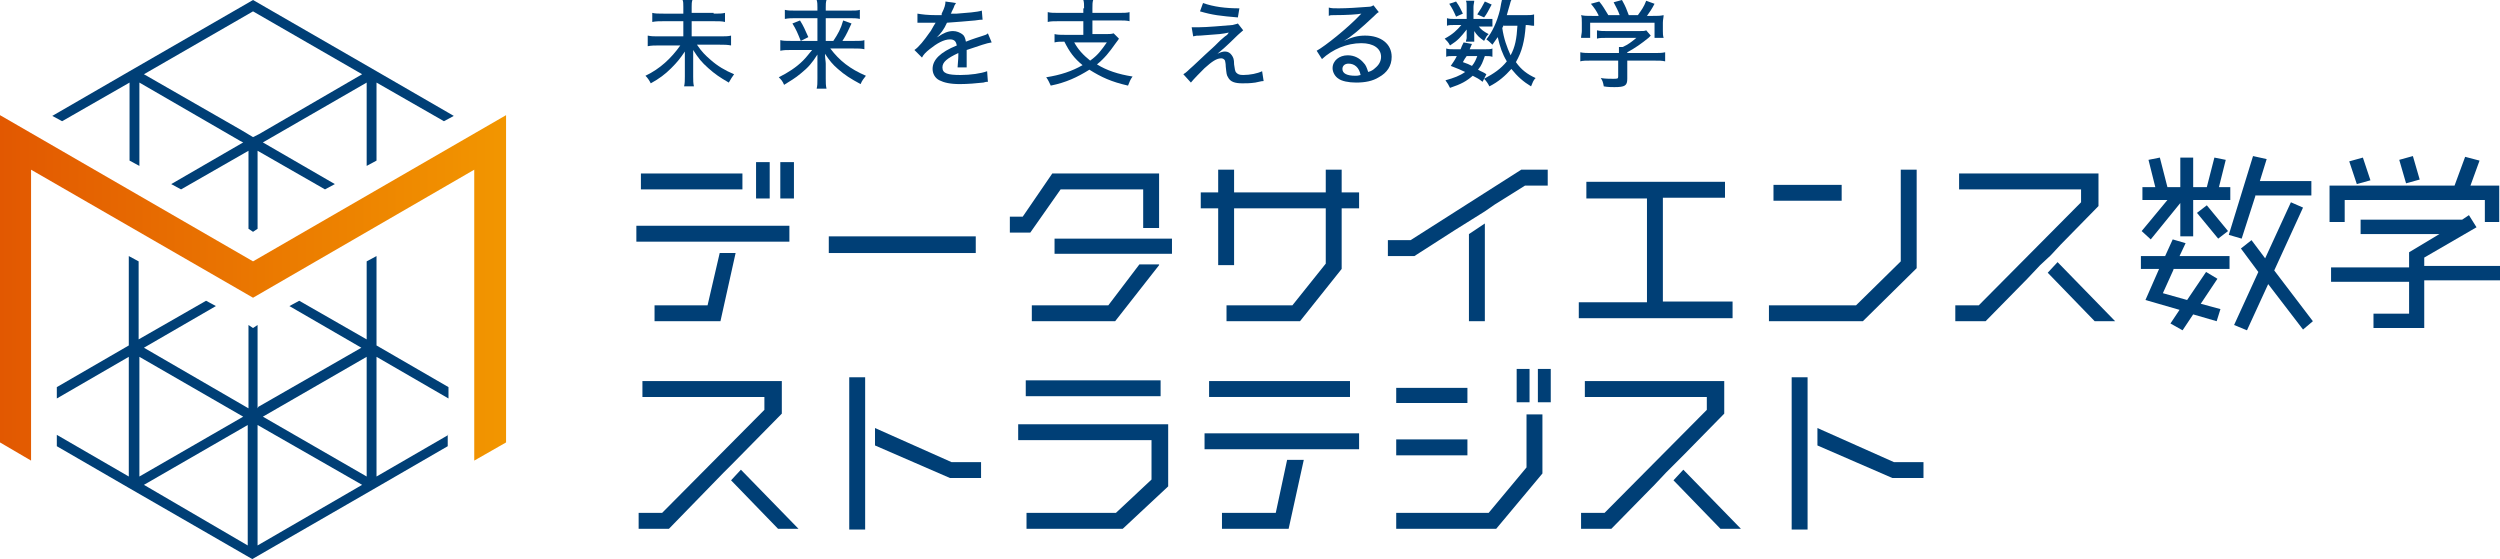 <?xml version="1.0" encoding="utf-8"?>
<!-- Generator: Adobe Illustrator 26.1.0, SVG Export Plug-In . SVG Version: 6.00 Build 0)  -->
<svg version="1.1" id="レイヤー_1" xmlns="http://www.w3.org/2000/svg" xmlns:xlink="http://www.w3.org/1999/xlink" x="0px"
	 y="0px" width="330px" height="73.8px" viewBox="0 0 330 73.8" style="enable-background:new 0 0 330 73.8;" xml:space="preserve">
<style type="text/css">
	.st0{fill:#003F76;}
	.st1{fill:url(#SVGID_1_);}
</style>
<g>
	<g>
		<path class="st0" d="M109.4,33.4v-2.2h19.4v2.2H109.4z"/>
		<path class="st0" d="M177.1,27.5v8l-5.5,6.9h-9.7v-2.1h8.7l4.4-5.5v-7.3h-12.1V35h-2.1v-7.5h-2.3v-2.1h2.3v-3h2.1v3h12.1v-3h2.1v3
			h2.3v2.1H177.1z"/>
		<path class="st0" d="M208.4,42v-2.1h9V26.2h-8V24h18.3v2.1h-8.2v13.7h9.2V42H208.4z"/>
		<path class="st0" d="M245.9,42.4h-12.4v-2.1H245l5.9-5.8V22.4h2.1v13L245.9,42.4z M234.1,26.5v-2.1h9v2.1H234.1z"/>
		<path class="st0" d="M289.5,26.4v4.8h-1.7v-4.4l-3.9,4.8l-1.2-1.1l3.4-4.1h-3.3v-1.7h1.7l-0.9-3.6l1.5-0.3l1,3.9h1.7v-3.9h1.7v3.9
			h1.8l1-3.9l1.5,0.3l-0.9,3.6h1.5v1.7H289.5z M286.9,35.6l-1.4,3.1l3.2,0.9l2.5-3.7l1.5,0.9l-2.2,3.3l2.6,0.7l-0.5,1.6l-3.1-0.9
			l-1.4,2.1l-1.6-0.9l1.2-1.8l-4.5-1.3l1.8-4.1h-2.4v-1.7h3.2l1-2.2l1.7,0.5l-0.8,1.7h6.6v1.7H286.9z M292.8,31.5l-2.8-3.4l1.3-1
			l2.8,3.4L292.8,31.5z M297.7,25.9l-1.8,5.6l-1.7-0.5l3.2-10.4l1.8,0.4l-0.9,2.9h6.8v1.9H297.7z M304,43.5l-4.6-6l-2.8,6.1
			l-1.7-0.7l3.2-7l-2.3-3.1l1.4-1.1l1.8,2.4l3.4-7.4l1.6,0.7l-3.8,8.3l5.1,6.7L304,43.5z"/>
		<path class="st0" d="M328,29.3v-2.9h-18.5v2.9h-2v-4.8h16.5l1.4-3.8l1.9,0.5l-1.2,3.3h3.8v4.8H328z M320,37.1v6.2h-6.7v-1.9h4.7
			v-4.2h-10.3v-1.9h10.3v-2l4-2.4h-10.4v-1.9h13.4l0.9-0.6l1,1.6L320,34v1.1h10v1.9H320z M311.1,24.3l-1-3l1.8-0.5l1,3L311.1,24.3z
			 M317.6,24.2l-0.9-3.1l1.8-0.5l0.9,3.1L317.6,24.2z"/>
		<path class="st0" d="M148.2,69.8h-12.7v-2.1h11.8l4.7-4.4v-5.2h-17.6v-2.1h19.8v8.2L148.2,69.8z M135.4,52.3v-2.1h17.8v2.1H135.4z
			"/>
		<path class="st0" d="M184.3,53.2v-2h9.4v2H184.3z M197.5,69.8h-13.2v-2.1h12.2l5-6v-7h2.1v7.8L197.5,69.8z M184.3,60.1v-2.1h9.4
			v2.1H184.3z M200.2,53.1v-4.4h1.7v4.4H200.2z M203,53.1v-4.4h1.7v4.4H203z"/>
		<g>
			<rect x="84.6" y="22.9" class="st0" width="13.4" height="2.1"/>
			<rect x="99.8" y="21.4" class="st0" width="1.8" height="4.8"/>
			<rect x="103" y="21.4" class="st0" width="1.8" height="4.8"/>
			<rect x="84" y="29.8" class="st0" width="20.2" height="2.1"/>
			<polygon class="st0" points="95,33.4 93.4,40.3 86.4,40.3 86.4,42.4 95.1,42.4 97.1,33.4 			"/>
		</g>
		<polygon class="st0" points="150.9,25 150.9,30.1 153,30.1 153,22.9 138.9,22.9 135,28.6 133.3,28.6 133.3,30.7 136,30.7 140,25 
					"/>
		<g>
			<polygon class="st0" points="150.4,34.9 146.3,40.3 136.2,40.3 136.2,42.4 147.2,42.4 153,35 153,34.9 			"/>
			<rect x="139.2" y="31.5" class="st0" width="15.5" height="2"/>
		</g>
		<g>
			<polygon class="st0" points="193.9,30.9 193.9,42.4 196,42.4 196,29.5 			"/>
			<polygon class="st0" points="200.8,22.4 186.2,31.7 183.2,31.7 183.2,33.8 186.7,33.8 192,30.4 192,30.4 196,27.9 196,27.9 
				197.3,27 197.3,27 197.3,27 201.3,24.5 204.3,24.5 204.3,22.4 			"/>
		</g>
		<g>
			<polygon class="st0" points="267.6,36.8 267.6,36.8 269.3,35 269.3,35 270.7,33.7 270.7,33.7 272,32.3 272,32.3 272,32.3 
				277,27.2 277,22.9 258.6,22.9 258.6,25 274.7,25 274.7,26.7 261.2,40.3 258.1,40.3 258.1,42.4 262.1,42.4 267.6,36.8 			"/>
			<polygon class="st0" points="271.6,34.6 270.3,36 276.5,42.4 279.2,42.4 			"/>
		</g>
		<g>
			<polygon class="st0" points="217.9,64.5 218.3,64.1 219.9,62.4 219.9,62.4 221.3,61 221.3,61 222.3,60 222.3,60 222.3,60 
				227.6,54.6 227.6,50.3 209.2,50.3 209.2,52.4 225.3,52.4 225.3,54.1 211.8,67.7 208.7,67.7 208.7,69.8 212.7,69.8 217.9,64.5 			
				"/>
			<polygon class="st0" points="222.2,62 220.9,63.4 227.1,69.8 229.8,69.8 			"/>
		</g>
		<g>
			<polygon class="st0" points="95.5,62.4 96.9,61 96.9,61 103.2,54.6 103.2,50.3 84.8,50.3 84.8,52.4 100.9,52.4 100.9,54.1 
				87.4,67.7 84.3,67.7 84.3,69.8 88.3,69.8 95.5,62.4 			"/>
			<polygon class="st0" points="97.8,62 96.5,63.4 102.7,69.8 105.4,69.8 			"/>
		</g>
		<g>
			<rect x="159.6" y="50.3" class="st0" width="18.6" height="2.1"/>
			<rect x="159" y="57.2" class="st0" width="20.4" height="2.1"/>
			<polygon class="st0" points="169.9,60.7 168.4,67.7 161.3,67.7 161.3,69.8 170.1,69.8 172.1,60.7 			"/>
		</g>
		<g>
			<polygon class="st0" points="125.6,61 115.5,56.5 115.5,58.8 125.4,63.1 129.5,63.1 129.5,61 			"/>
			<rect x="112.1" y="49.8" class="st0" width="2.1" height="20.1"/>
		</g>
		<g>
			<rect x="236.5" y="49.8" class="st0" width="2.1" height="20.1"/>
			<polygon class="st0" points="250,61 239.9,56.5 239.9,58.8 249.8,63.1 253.9,63.1 253.9,61 			"/>
		</g>
	</g>
	<g>
		<path class="st0" d="M94.2,1.8c0.7,0,1.1,0,1.5-0.1v1.2c-0.4-0.1-0.8-0.1-1.5-0.1h-2.9v2H95c0.7,0,1.1,0,1.5-0.1V6
			C96,5.9,95.6,5.9,95,5.9h-3c0.6,0.9,1.1,1.4,1.8,2c0.9,0.8,1.9,1.4,3.1,1.9c-0.3,0.4-0.4,0.6-0.7,1.1c-1.2-0.7-1.8-1.1-2.7-1.9
			c-0.9-0.8-1.3-1.3-2-2.4c0,0.7,0,1,0,1.2v2.3c0,0.5,0,0.9,0.1,1.3h-1.3c0.1-0.4,0.1-0.8,0.1-1.3V8c0-0.4,0-0.7,0-1.2
			c-0.6,0.9-1,1.4-1.8,2.2c-0.8,0.8-1.6,1.4-2.7,2c-0.2-0.4-0.4-0.7-0.7-1c1.9-0.9,3.4-2.3,4.6-4h-2.8c-0.6,0-1,0-1.5,0.1V4.7
			c0.5,0.1,0.8,0.1,1.4,0.1h3.3v-2h-2.6c-0.6,0-1,0-1.5,0.1V1.7c0.4,0.1,0.8,0.1,1.5,0.1h2.6V0.9c0-0.4,0-0.7-0.1-0.9h1.3
			c-0.1,0.3-0.1,0.5-0.1,0.9v0.8H94.2z"/>
		<path class="st0" d="M110,5.4c0.6-0.9,1-1.6,1.3-2.7l1.1,0.4c-0.4,0.8-0.6,1.4-1.2,2.3h1.5c0.8,0,1.1,0,1.4-0.1v1.2
			c-0.4-0.1-0.8-0.1-1.5-0.1h-3c1.2,1.6,2.6,2.7,4.7,3.6c-0.3,0.4-0.5,0.6-0.7,1.1c-1.3-0.7-2.1-1.2-3-2c-0.7-0.6-1.1-1.1-1.7-2
			c0,0.6,0.1,1,0.1,1.3v2c0,0.5,0,0.9,0.1,1.3h-1.3c0.1-0.4,0.1-0.7,0.1-1.3v-2c0-0.4,0-0.6,0-1.2c-0.7,1.1-1.2,1.7-2.2,2.5
			c-0.7,0.6-1.4,1-2.2,1.5c-0.2-0.5-0.4-0.7-0.7-1c1.2-0.6,2.3-1.3,3.2-2.2c0.4-0.4,0.7-0.8,1.2-1.4h-2.8c-0.6,0-0.9,0-1.4,0.1V5.3
			c0.4,0.1,0.8,0.1,1.4,0.1h3.5v-3h-2.9c-0.5,0-0.9,0-1.4,0.1V1.3c0.4,0.1,0.8,0.1,1.4,0.1h2.9V1c0-0.4,0-0.7-0.1-1h1.3
			C109,0.3,109,0.6,109,1v0.4h3.1c0.7,0,1.1,0,1.4-0.1v1.2c-0.4-0.1-0.8-0.1-1.4-0.1H109v3H110z M105.6,2.7c0.5,0.8,0.6,1.1,1.1,2.2
			l-1,0.5c-0.4-1-0.6-1.5-1.1-2.3L105.6,2.7z"/>
		<path class="st0" d="M124.3,1.8c0.4-0.8,0.5-1.2,0.5-1.6l1.4,0.2c-0.1,0.1-0.1,0.2-0.2,0.3c-0.1,0.3-0.1,0.3-0.4,0.9
			c0,0.1-0.1,0.2-0.1,0.2c0,0,0,0,0.1,0c0,0,0,0,0.1,0c0.1,0,0.3,0,0.6,0c1.3-0.1,2.7-0.2,3.3-0.4l0.1,1.2c-0.3,0-0.3,0-1,0.1
			c-0.9,0.1-2.5,0.2-3.7,0.3c-0.4,0.9-0.8,1.4-1.4,2l0,0c0.1-0.1,0.1-0.1,0.3-0.2c0.6-0.4,1.2-0.7,1.9-0.7c0.5,0,0.9,0.2,1.2,0.4
			c0.3,0.2,0.4,0.5,0.5,1c1-0.4,1.7-0.6,2-0.7c0.6-0.2,0.7-0.2,0.9-0.4l0.5,1.2c-0.7,0.1-1.5,0.4-3.3,1c0,0.5,0,0.5,0,0.7
			c0,0.2,0,0.4,0,0.6c0,0.2,0,0.4,0,0.4c0,0.2,0,0.4,0,0.6l-1.2,0c0-0.3,0.1-1,0.1-1.6c0-0.1,0-0.2,0-0.3c-1.5,0.7-2.1,1.2-2.1,1.9
			c0,0.8,0.7,1,2.4,1c1.3,0,2.7-0.2,3.5-0.5l0.1,1.4c-0.2,0-0.3,0-0.6,0.1c-0.9,0.1-2.1,0.2-3.1,0.2c-1.3,0-2.1-0.2-2.7-0.5
			c-0.6-0.3-0.9-0.9-0.9-1.5c0-1.2,1-2.2,3.2-3.1c-0.1-0.5-0.3-0.8-0.9-0.8c-0.8,0-1.7,0.5-2.7,1.3c-0.5,0.4-0.8,0.7-1,1.1l-1-1
			c0.6-0.4,1.3-1.3,2-2.3c0.2-0.2,0.4-0.7,0.8-1.3c-0.1,0-0.2,0-0.2,0l-1.2,0c-0.3,0-0.6,0-0.7,0c0,0-0.1,0-0.1,0c0,0-0.1,0-0.2,0
			l0-1.2c0.6,0.1,1.3,0.2,2.5,0.2H124.3z"/>
		<path class="st0" d="M143.1,1.1c0-0.5,0-0.8-0.1-1.1h1.3c-0.1,0.3-0.1,0.6-0.1,1.1v0.6h3.5c0.6,0,1.1,0,1.4-0.1v1.2
			c-0.4-0.1-0.8-0.1-1.4-0.1h-3.5v1.8h1.7c0.5,0,0.8,0,1.1-0.1l0.7,0.7c-0.1,0.2-0.3,0.4-0.5,0.7c-0.7,1-1.4,1.9-2.4,2.7
			c1.3,0.8,2.8,1.3,4.7,1.6c-0.3,0.4-0.4,0.7-0.6,1.2c-2.2-0.5-3.5-1.1-5.1-2.1c-1.6,1-3.1,1.7-5.1,2.1c-0.2-0.4-0.3-0.7-0.6-1.1
			c1.9-0.3,3.4-0.8,4.8-1.6c-1.1-0.9-1.7-1.7-2.4-3.1c-0.6,0-0.9,0-1.3,0.1V4.5c0.4,0.1,0.8,0.1,1.4,0.1h2.4V2.8h-3.3
			c-0.6,0-1,0-1.4,0.1V1.6c0.4,0.1,0.8,0.1,1.4,0.1h3.3V1.1z M141.8,5.6c0.5,0.9,1.1,1.6,2.1,2.4c1-0.7,1.5-1.4,2.2-2.4H141.8z"/>
		<path class="st0" d="M157.3,3.6c0.4,0,0.4,0,0.9,0c1.1,0,3.3-0.2,4.5-0.3c0.3-0.1,0.5-0.1,0.7-0.2l0.7,0.9c-0.2,0.2-0.5,0.4-1.1,1
			c-0.8,0.8-1.8,1.7-2.3,2.1c0.4-0.2,0.7-0.3,1-0.3c0.4,0,0.7,0.2,0.9,0.5c0.2,0.3,0.3,0.5,0.3,1.2c0.1,0.6,0.1,0.9,0.3,1.1
			c0.2,0.2,0.4,0.3,0.9,0.3c0.9,0,1.9-0.2,2.5-0.5l0.2,1.3c-0.2,0-0.2,0-1.1,0.2C165,11,164.5,11,164,11c-1,0-1.6-0.2-1.9-0.8
			c-0.2-0.3-0.2-0.5-0.3-1.4c0-0.5-0.1-0.7-0.1-0.8c-0.1-0.2-0.3-0.3-0.5-0.3c-0.6,0-1.2,0.4-2.2,1.3c-0.6,0.6-1.4,1.4-1.8,1.9
			l-1-1.1c0.5-0.3,0.6-0.5,1.3-1.1c1.3-1.2,2-1.9,2.8-2.6c0.8-0.8,0.9-0.9,1.4-1.3c0.3-0.2,0.3-0.2,0.5-0.5c-1,0.2-1,0.2-3.8,0.4
			c-0.4,0-0.5,0-0.9,0.1L157.3,3.6z M158.8,0.4c1.4,0.5,3,0.7,4.8,0.7l-0.2,1.2c-2.3-0.2-3.3-0.3-5-0.8L158.8,0.4z"/>
		<path class="st0" d="M175.4,1c0.4,0.1,0.6,0.1,1.3,0.1c1.1,0,2.6-0.1,3.9-0.2c0.4,0,0.5-0.1,0.7-0.2l0.7,0.9
			c-0.2,0.1-0.3,0.2-0.6,0.5c-1.8,1.7-3.1,2.8-4,3.3l0,0c1.1-0.5,1.8-0.7,2.8-0.7c2.1,0,3.5,1.1,3.5,2.8c0,1.2-0.6,2.1-1.7,2.7
			c-0.8,0.5-1.8,0.7-3,0.7c-1,0-1.9-0.2-2.3-0.5c-0.5-0.3-0.8-0.9-0.8-1.4c0-1,0.9-1.7,2-1.7c0.9,0,1.6,0.4,2.1,1
			c0.3,0.3,0.4,0.6,0.6,1.2c0.4-0.1,0.7-0.3,0.9-0.5c0.5-0.4,0.8-0.9,0.8-1.5c0-1.1-1-1.8-2.6-1.8c-1.9,0-3.8,0.8-5.2,2.1l-0.7-1.1
			c1.1-0.6,4.1-3,5.7-4.7c0,0,0.2-0.2,0.2-0.2l0,0c-0.5,0.1-1.8,0.2-3.7,0.2c-0.3,0-0.4,0-0.6,0.1L175.4,1z M178,8.4
			c-0.5,0-0.8,0.3-0.8,0.7c0,0.6,0.6,0.9,1.7,0.9c0.3,0,0.3,0,0.7-0.1C179.4,8.9,178.8,8.4,178,8.4z"/>
		<path class="st0" d="M196.2,2.5c0.4,0,0.7,0,0.8,0v1c-0.2,0-0.4,0-0.8,0h-1c0.3,0.4,0.7,0.7,1.3,1c-0.3,0.3-0.3,0.3-0.6,0.9
			c-0.7-0.5-0.9-0.7-1.3-1.3c0,0.3,0,0.4,0,0.6V5c0,0.2,0,0.3,0,0.5h-1.1c0-0.2,0.1-0.3,0.1-0.5V4.5c0-0.1,0-0.4,0-0.6
			c-0.8,1-1.1,1.4-2.2,2.1c-0.2-0.4-0.4-0.6-0.7-0.9c1.1-0.6,1.6-1.1,2.2-1.8H192c-0.4,0-0.8,0-1,0.1v-1c0.3,0.1,0.6,0.1,1,0.1h1.6
			V0.9c0-0.4,0-0.6-0.1-0.8h1.1c0,0.2-0.1,0.5-0.1,0.8v1.6H196.2z M195.7,10.8c-0.5-0.4-0.7-0.5-1.3-0.8c-0.8,0.7-1.5,1.1-3,1.6
			c-0.2-0.4-0.3-0.6-0.6-1c1.1-0.3,1.9-0.6,2.6-1.1c-0.6-0.3-0.9-0.4-1.9-0.8c0.4-0.6,0.5-0.7,0.8-1.3h-0.5c-0.4,0-0.7,0-0.9,0.1
			V6.4c0.3,0.1,0.5,0.1,0.9,0.1h1c0.1-0.3,0.2-0.5,0.4-0.9l1.1,0.2c-0.2,0.4-0.2,0.5-0.3,0.7h2.1c0.4,0,0.7,0,0.9-0.1v1.1
			c-0.3-0.1-0.5-0.1-1-0.1H196c-0.3,0.8-0.4,1.2-0.9,1.8c0.5,0.3,0.7,0.3,1.1,0.6L195.7,10.8z M192.2,0.2c0.5,0.7,0.6,1,0.9,1.6
			l-0.9,0.4c-0.3-0.7-0.5-1.1-0.9-1.7L192.2,0.2z M193.6,7.4c-0.2,0.3-0.3,0.4-0.5,0.8c0.6,0.2,0.8,0.3,1.2,0.5
			c0.4-0.5,0.5-0.8,0.7-1.3H193.6z M196.9,0.6c-0.5,0.9-0.6,1.2-1,1.7L195,1.9c0.4-0.6,0.7-1.1,1-1.7L196.9,0.6z M202.4,3.4
			c-0.3,0-0.5-0.1-1-0.1c-0.1,1.3-0.2,1.9-0.4,2.7c-0.2,0.8-0.5,1.5-0.9,2.2c0.7,1,1.5,1.6,2.6,2.1c-0.3,0.3-0.4,0.6-0.6,1.1
			c-1-0.6-1.8-1.3-2.6-2.3c-0.8,0.9-1.7,1.7-2.9,2.3c-0.2-0.4-0.4-0.7-0.7-1c1.3-0.7,2.2-1.3,3-2.3c-0.6-1-0.9-1.9-1.2-3.2
			c-0.3,0.4-0.4,0.6-0.7,1c-0.3-0.3-0.5-0.5-0.8-0.7c0.8-1,1.4-2.3,1.8-3.9c0.1-0.6,0.2-1.1,0.3-1.5l1.2,0.2
			c-0.1,0.2-0.1,0.2-0.2,0.6c-0.2,0.7-0.3,1-0.4,1.4h2.4c0.6,0,0.9,0,1.2-0.1V3.4z M198.5,3.3c-0.1,0.2-0.1,0.2-0.2,0.4
			c0.2,1.4,0.6,2.5,1.1,3.6c0.6-1.1,0.8-2.2,0.9-3.9H198.5z"/>
		<path class="st0" d="M214.8,10.4c0,0.9-0.3,1.1-1.7,1.1c-0.3,0-0.9,0-1.4-0.1c-0.1-0.6-0.2-0.8-0.4-1.1c0.6,0.1,1.2,0.1,1.6,0.1
			c0.6,0,0.7,0,0.7-0.3V8h-3.6c-0.6,0-1.1,0-1.4,0.1V6.9C209,7,209.5,7,210.1,7h3.6V6.9c0-0.3,0-0.5,0-0.7h0.5
			c0.7-0.3,1.2-0.7,1.8-1.2h-4c-0.5,0-0.9,0-1.2,0.1V4c0.4,0.1,0.8,0.1,1.3,0.1h4.3c0.5,0,0.7,0,0.9-0.1l0.6,0.7
			c-0.2,0.2-0.3,0.3-0.3,0.3c-1,0.8-1.7,1.3-2.8,1.9V7h3.5c0.6,0,1.1,0,1.5-0.1v1.2c-0.4-0.1-0.8-0.1-1.5-0.1h-3.5V10.4z M211,2
			c-0.3-0.6-0.5-0.9-1-1.5l1.1-0.3c0.5,0.6,0.7,1,1.2,1.8h1.5c-0.2-0.6-0.5-1.1-0.8-1.7l1.1-0.3c0.5,0.9,0.6,1.2,0.9,2h1.2
			c0.5-0.7,0.8-1.1,1.1-1.9l1.1,0.4c-0.3,0.6-0.7,1.2-1,1.6h0.7c0.8,0,1,0,1.5-0.1c0,0.3-0.1,0.6-0.1,1v1.1c0,0.3,0,0.6,0.1,0.9
			h-1.2V3h-8.5v2h-1.2c0-0.3,0.1-0.6,0.1-0.9V3c0-0.5,0-0.7-0.1-1c0.5,0.1,0.7,0.1,1.5,0.1H211z"/>
	</g>
	<g>
		<g>
			<path class="st0" d="M59.2,57.4l-9.5,5.5V47.1l9.5,5.5v-1.5l-9.5-5.5V33.8l-1.3,0.7v10.3l-8.9-5.1l-1.3,0.7l9.5,5.5l-13.6,7.8
				L34,53.9v-11l-0.6,0.4l-0.6-0.4v11L19,45.9l9.5-5.5l-1.3-0.7l-8.9,5.1V34.5l-1.3-0.7v11.8l-9.5,5.5v1.5l9.5-5.5v15.8l-9.5-5.5
				v1.5l9.5,5.5l16.3,9.4l16.3-9.4l9.5-5.5V57.4z M18.4,47.1L32.1,55l-13.7,7.9V47.1z M32.7,72L19,64l13.7-7.9V72z M34,72V56.1
				L47.8,64L34,72z M48.4,62.9L34.7,55l13.7-7.9V62.9z"/>
			<path class="st0" d="M8.2,16l8.9-5.1v10.3l1.3,0.7v-11l13.3,7.7l0.4,0.2l-9.5,5.5l1.3,0.7l8.9-5.1v10.3l0.6,0.4l0.6-0.4V19.9
				l8.9,5.1l1.3-0.7l-9.5-5.5l13.7-7.9v11l1.3-0.7V10.9l8.9,5.1l1.3-0.7L49.7,9.4L33.4,0L17.1,9.4L6.9,15.3L8.2,16z M33.4,1.5
				l14.4,8.3l-13.6,7.9l-0.8,0.4l-1.5-0.9L19,9.8L33.4,1.5z"/>
		</g>
		<linearGradient id="SVGID_1_" gradientUnits="userSpaceOnUse" x1="0" y1="38.031" x2="66.777" y2="38.031">
			<stop  offset="0" style="stop-color:#E25801"/>
			<stop  offset="1" style="stop-color:#F29600"/>
		</linearGradient>
		<polygon class="st1" points="33.4,34.5 0,15.2 0,58.4 4.1,60.8 4.1,22.4 33.4,39.3 62.6,22.4 62.6,60.8 66.8,58.4 66.8,15.2 		"/>
	</g>
</g>
</svg>
